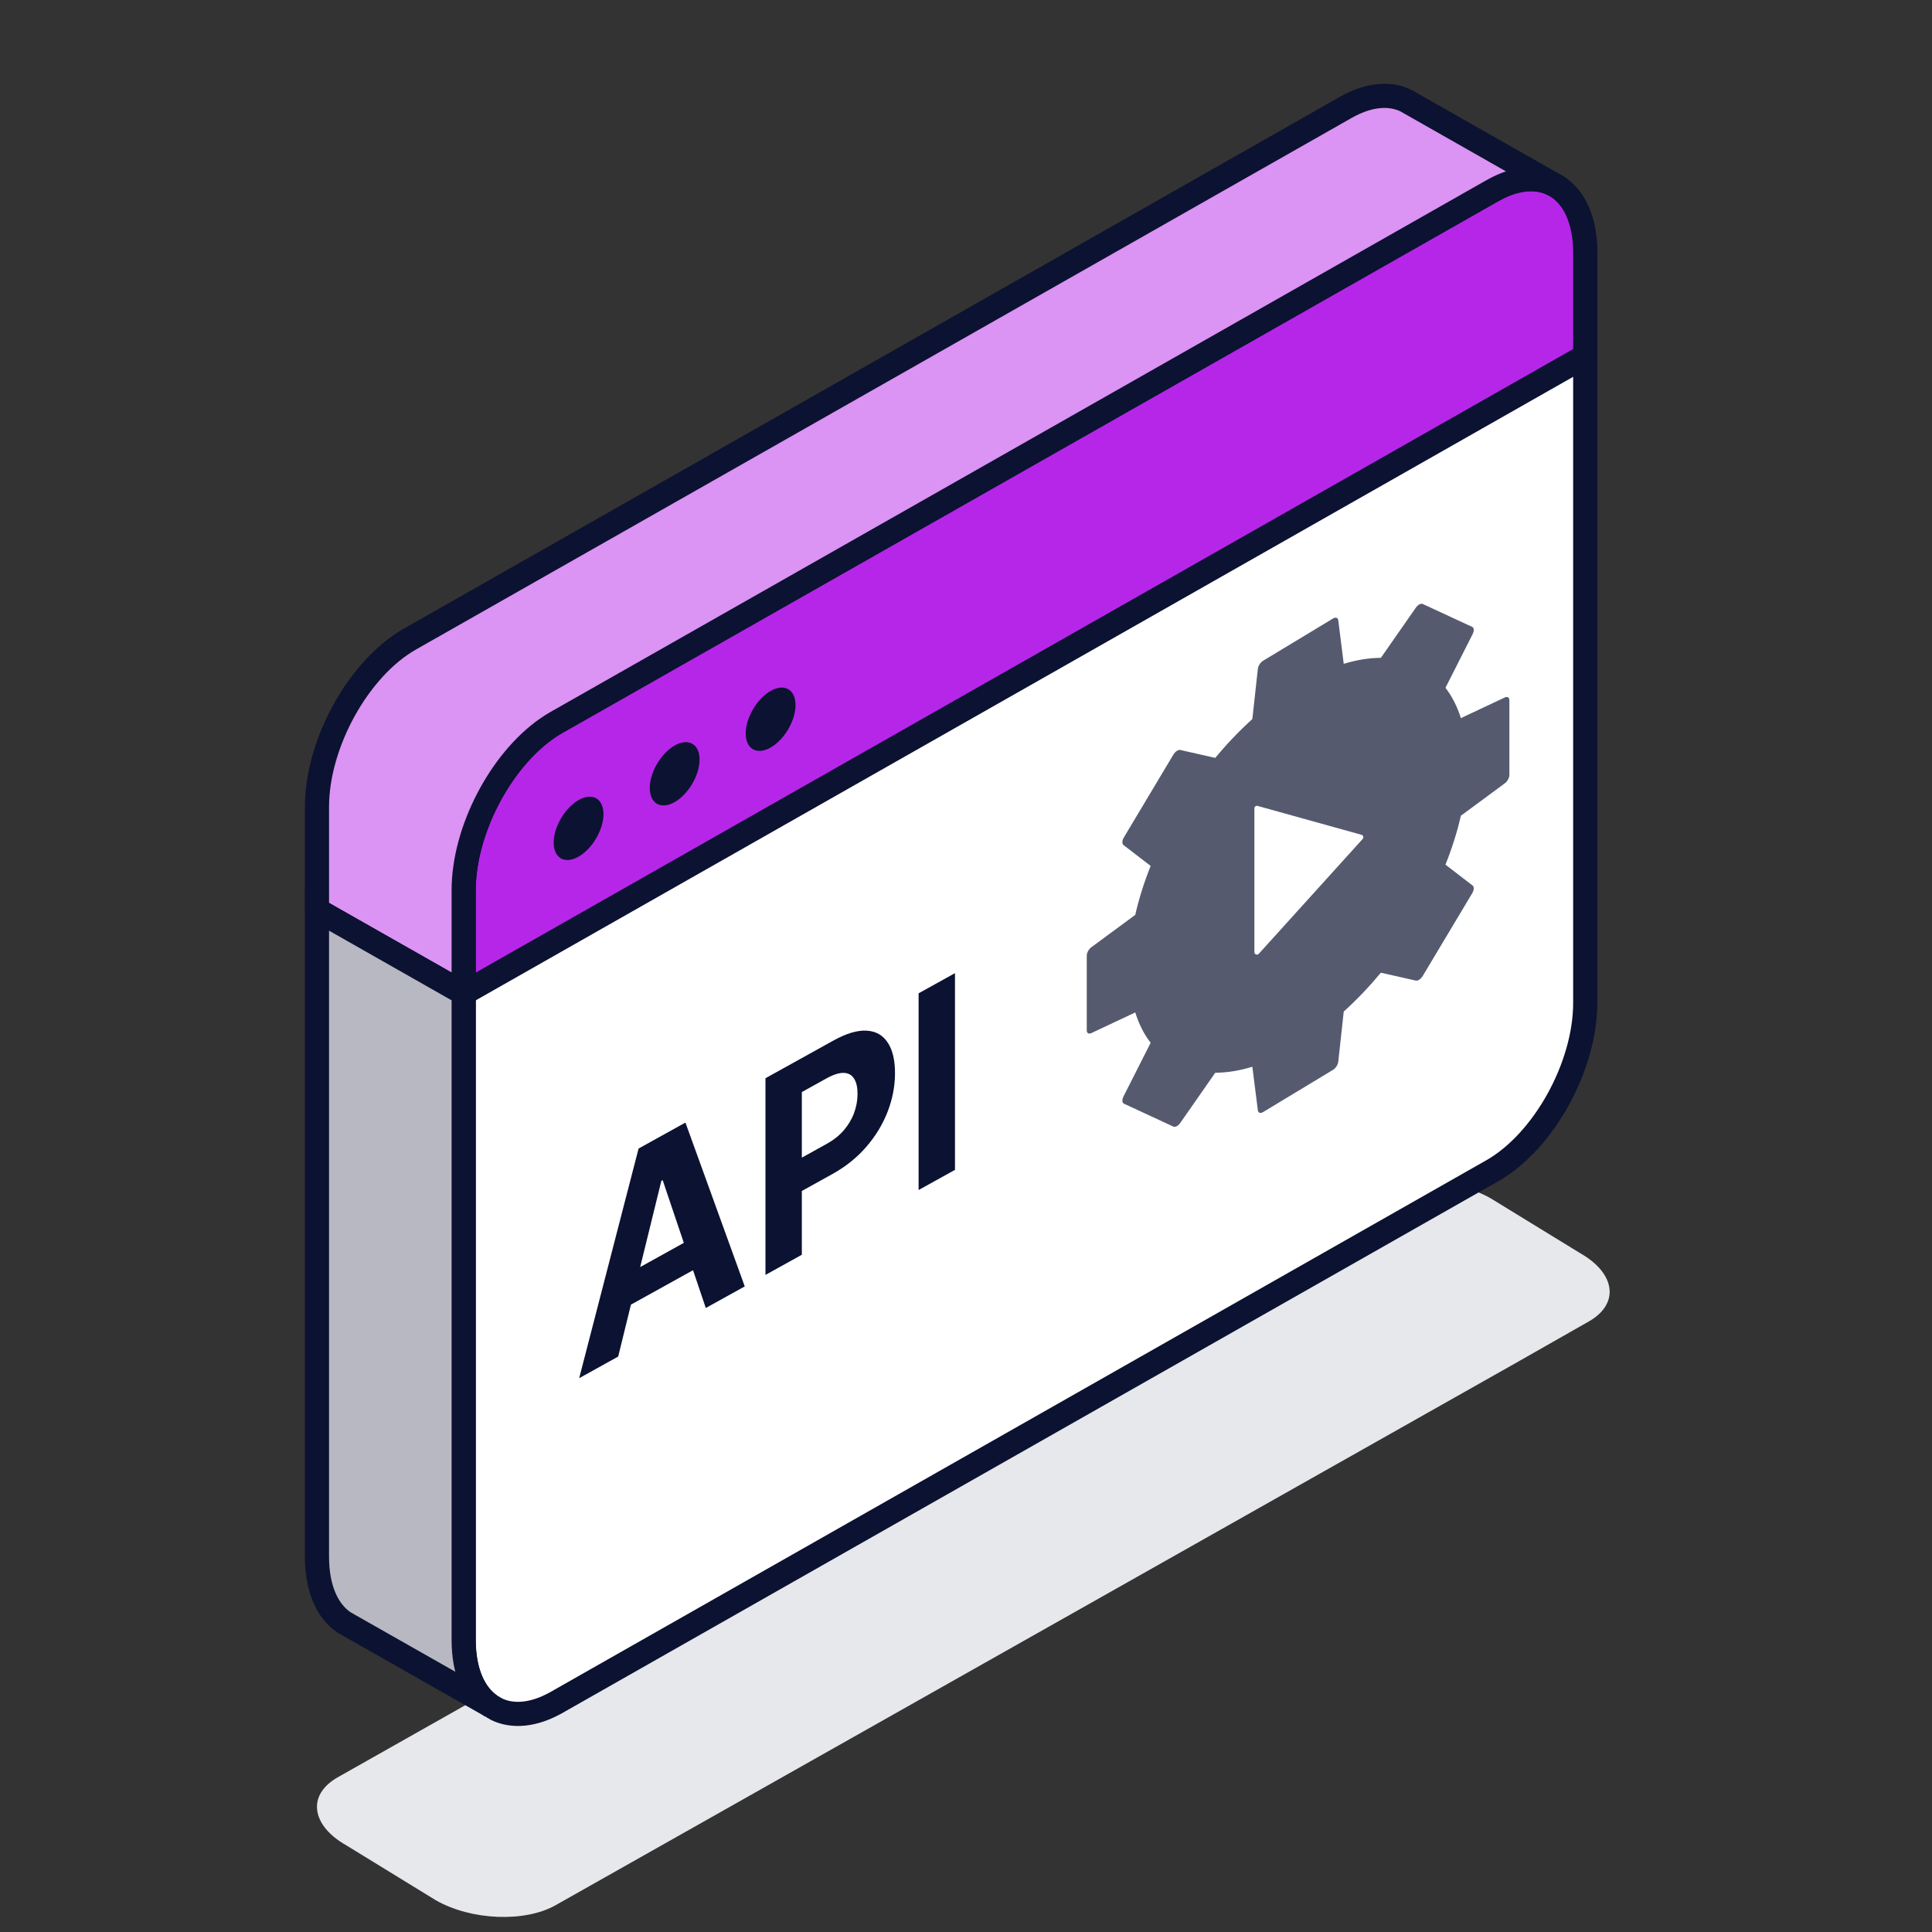 <svg width="64" height="64" viewBox="0 0 64 64" fill="none" xmlns="http://www.w3.org/2000/svg">
<rect x="0" y="0" width="64" height="64" fill="#333333" stroke="none"/>
<path d="M10.5 59.852C10.5 60.298 10.829 60.765 11.472 61.129L14.438 62.949C15.615 63.62 17.39 63.687 18.406 63.112L50.184 45.167L52.635 43.773C53.094 43.51 53.322 43.16 53.322 42.793C53.322 42.35 52.993 41.883 52.35 41.516L49.381 39.696C48.208 39.031 46.43 38.958 45.413 39.536L11.188 58.875C10.728 59.138 10.5 59.485 10.5 59.852Z" fill="#E7E8EB"/>
<path d="M15.36 29.49V54.332C15.36 55.376 15.7 56.128 16.249 56.502L16.453 56.621C16.989 56.878 17.683 56.822 18.439 56.394L49.434 38.783C51.135 37.815 52.513 35.328 52.513 33.222V8.38C52.513 7.301 52.149 6.534 51.568 6.173L51.446 6.103C50.987 5.872 50.409 5.875 49.772 6.149C49.663 6.196 49.55 6.254 49.434 6.319L47.653 7.33L18.439 23.929C18.332 23.99 18.228 24.054 18.124 24.127C16.575 25.203 15.36 27.516 15.36 29.49Z" fill="white" stroke="#0C1231" stroke-width="0.8" stroke-linecap="round" stroke-linejoin="round"/>
<path d="M20.478 44.938L19.186 45.654L21.154 38.047L22.706 37.187L24.671 42.614L23.38 43.329L21.952 39.094L21.908 39.118L20.478 44.938ZM20.397 42.422L23.447 40.731V41.806L20.397 43.497V42.422ZM25.357 42.233V35.718L27.605 34.471C28.038 34.232 28.406 34.122 28.71 34.142C29.014 34.16 29.246 34.291 29.406 34.536C29.567 34.777 29.648 35.114 29.648 35.547C29.648 35.98 29.566 36.407 29.403 36.828C29.24 37.249 29.003 37.638 28.693 37.995C28.385 38.35 28.012 38.649 27.575 38.891L26.142 39.686V38.582L27.38 37.895C27.612 37.767 27.803 37.615 27.953 37.441C28.105 37.263 28.218 37.072 28.293 36.868C28.369 36.66 28.407 36.449 28.407 36.235C28.407 36.019 28.369 35.851 28.293 35.732C28.218 35.61 28.105 35.546 27.953 35.541C27.801 35.535 27.608 35.596 27.374 35.725L26.562 36.176V41.565L25.357 42.233ZM31.635 32.237V38.753L30.43 39.421V32.905L31.635 32.237Z" fill="#0C1231"/>
<path d="M15.36 29.49V32.905L47.653 14.557L52.513 11.795V8.38C52.513 7.301 52.149 6.534 51.568 6.173L51.446 6.103C50.987 5.872 50.409 5.875 49.772 6.149C49.663 6.196 49.55 6.254 49.434 6.319L47.653 7.33L18.439 23.929C18.332 23.99 18.228 24.054 18.124 24.127C16.575 25.203 15.36 27.516 15.36 29.49Z" fill="#B626E8" stroke="#0C1231" stroke-width="0.8" stroke-miterlimit="10"/>
<path d="M24.944 24.821C24.622 24.638 24.623 24.045 24.945 23.495C25.268 22.945 25.79 22.648 26.112 22.831C26.433 23.014 26.433 23.608 26.111 24.157C25.788 24.706 25.266 25.004 24.944 24.821Z" fill="#0C1231"/>
<path d="M21.765 26.628C21.444 26.445 21.444 25.851 21.767 25.302C22.089 24.752 22.611 24.455 22.933 24.638C23.255 24.82 23.254 25.414 22.932 25.964C22.609 26.513 22.087 26.811 21.765 26.628Z" fill="#0C1231"/>
<path d="M18.582 28.436C18.261 28.253 18.261 27.659 18.584 27.11C18.906 26.56 19.428 26.263 19.75 26.445C20.072 26.628 20.071 27.222 19.749 27.771C19.426 28.321 18.904 28.618 18.582 28.436Z" fill="#0C1231"/>
<path d="M10.5 26.728V30.143L15.36 32.904V29.49C15.36 27.515 16.575 25.203 18.125 24.127C18.228 24.054 18.332 23.99 18.439 23.929L47.654 7.33L49.434 6.319C49.55 6.254 49.663 6.196 49.772 6.149C50.409 5.875 50.987 5.872 51.447 6.103L46.747 3.432L46.587 3.341C46.047 3.07 45.345 3.123 44.575 3.56L13.579 21.17C11.881 22.135 10.5 24.623 10.5 26.728Z" fill="#DB93F4" stroke="#0C1231" stroke-width="0.8" stroke-linecap="round" stroke-linejoin="round"/>
<path d="M10.5 30.142V51.57C10.5 52.617 10.841 53.369 11.392 53.742L11.591 53.856L16.249 56.501C15.701 56.128 15.36 55.375 15.36 54.331V32.904L10.5 30.142Z" fill="#B7B8C2" stroke="#0C1231" stroke-width="0.8" stroke-miterlimit="10" stroke-linecap="round"/>
<path fill-rule="evenodd" clip-rule="evenodd" d="M41.842 21.888C41.754 21.941 41.679 22.057 41.668 22.157L41.486 23.819C41.053 24.21 40.641 24.643 40.257 25.106L39.1 24.844C39.031 24.828 38.931 24.895 38.869 24.999L37.231 27.738C37.169 27.842 37.163 27.951 37.217 27.993L38.117 28.685C37.9 29.226 37.728 29.77 37.607 30.306L36.153 31.378C36.066 31.443 36 31.562 36 31.656V34.13C36 34.224 36.066 34.264 36.153 34.222L37.607 33.538C37.728 33.928 37.9 34.264 38.117 34.543L37.217 36.322C37.163 36.429 37.169 36.531 37.231 36.56L38.869 37.32C38.931 37.349 39.031 37.295 39.1 37.196L40.257 35.536C40.641 35.535 41.053 35.47 41.486 35.337L41.668 36.78C41.679 36.867 41.754 36.892 41.842 36.839L44.158 35.44C44.246 35.386 44.321 35.271 44.332 35.171L44.513 33.509C44.947 33.117 45.359 32.684 45.743 32.222L46.9 32.483C46.969 32.499 47.068 32.433 47.131 32.328L48.769 29.59C48.831 29.486 48.837 29.376 48.783 29.335L47.883 28.643C48.099 28.102 48.272 27.558 48.393 27.022L49.847 25.95C49.934 25.885 50 25.766 50 25.671V23.198C50 23.104 49.934 23.064 49.847 23.105L48.393 23.789C48.272 23.4 48.099 23.064 47.883 22.784L48.783 21.006C48.837 20.898 48.831 20.796 48.769 20.767L47.131 20.008C47.068 19.979 46.969 20.032 46.9 20.132L45.743 21.792C45.359 21.793 44.947 21.858 44.513 21.99L44.332 20.548C44.321 20.461 44.246 20.436 44.158 20.489L41.842 21.888Z" fill="#555A6F"/>
<path d="M41.553 31.54V26.777C41.553 26.722 41.606 26.682 41.66 26.697L45.102 27.654C45.161 27.671 45.183 27.745 45.141 27.791L41.699 31.596C41.648 31.653 41.553 31.617 41.553 31.54Z" fill="white"/>
</svg>
